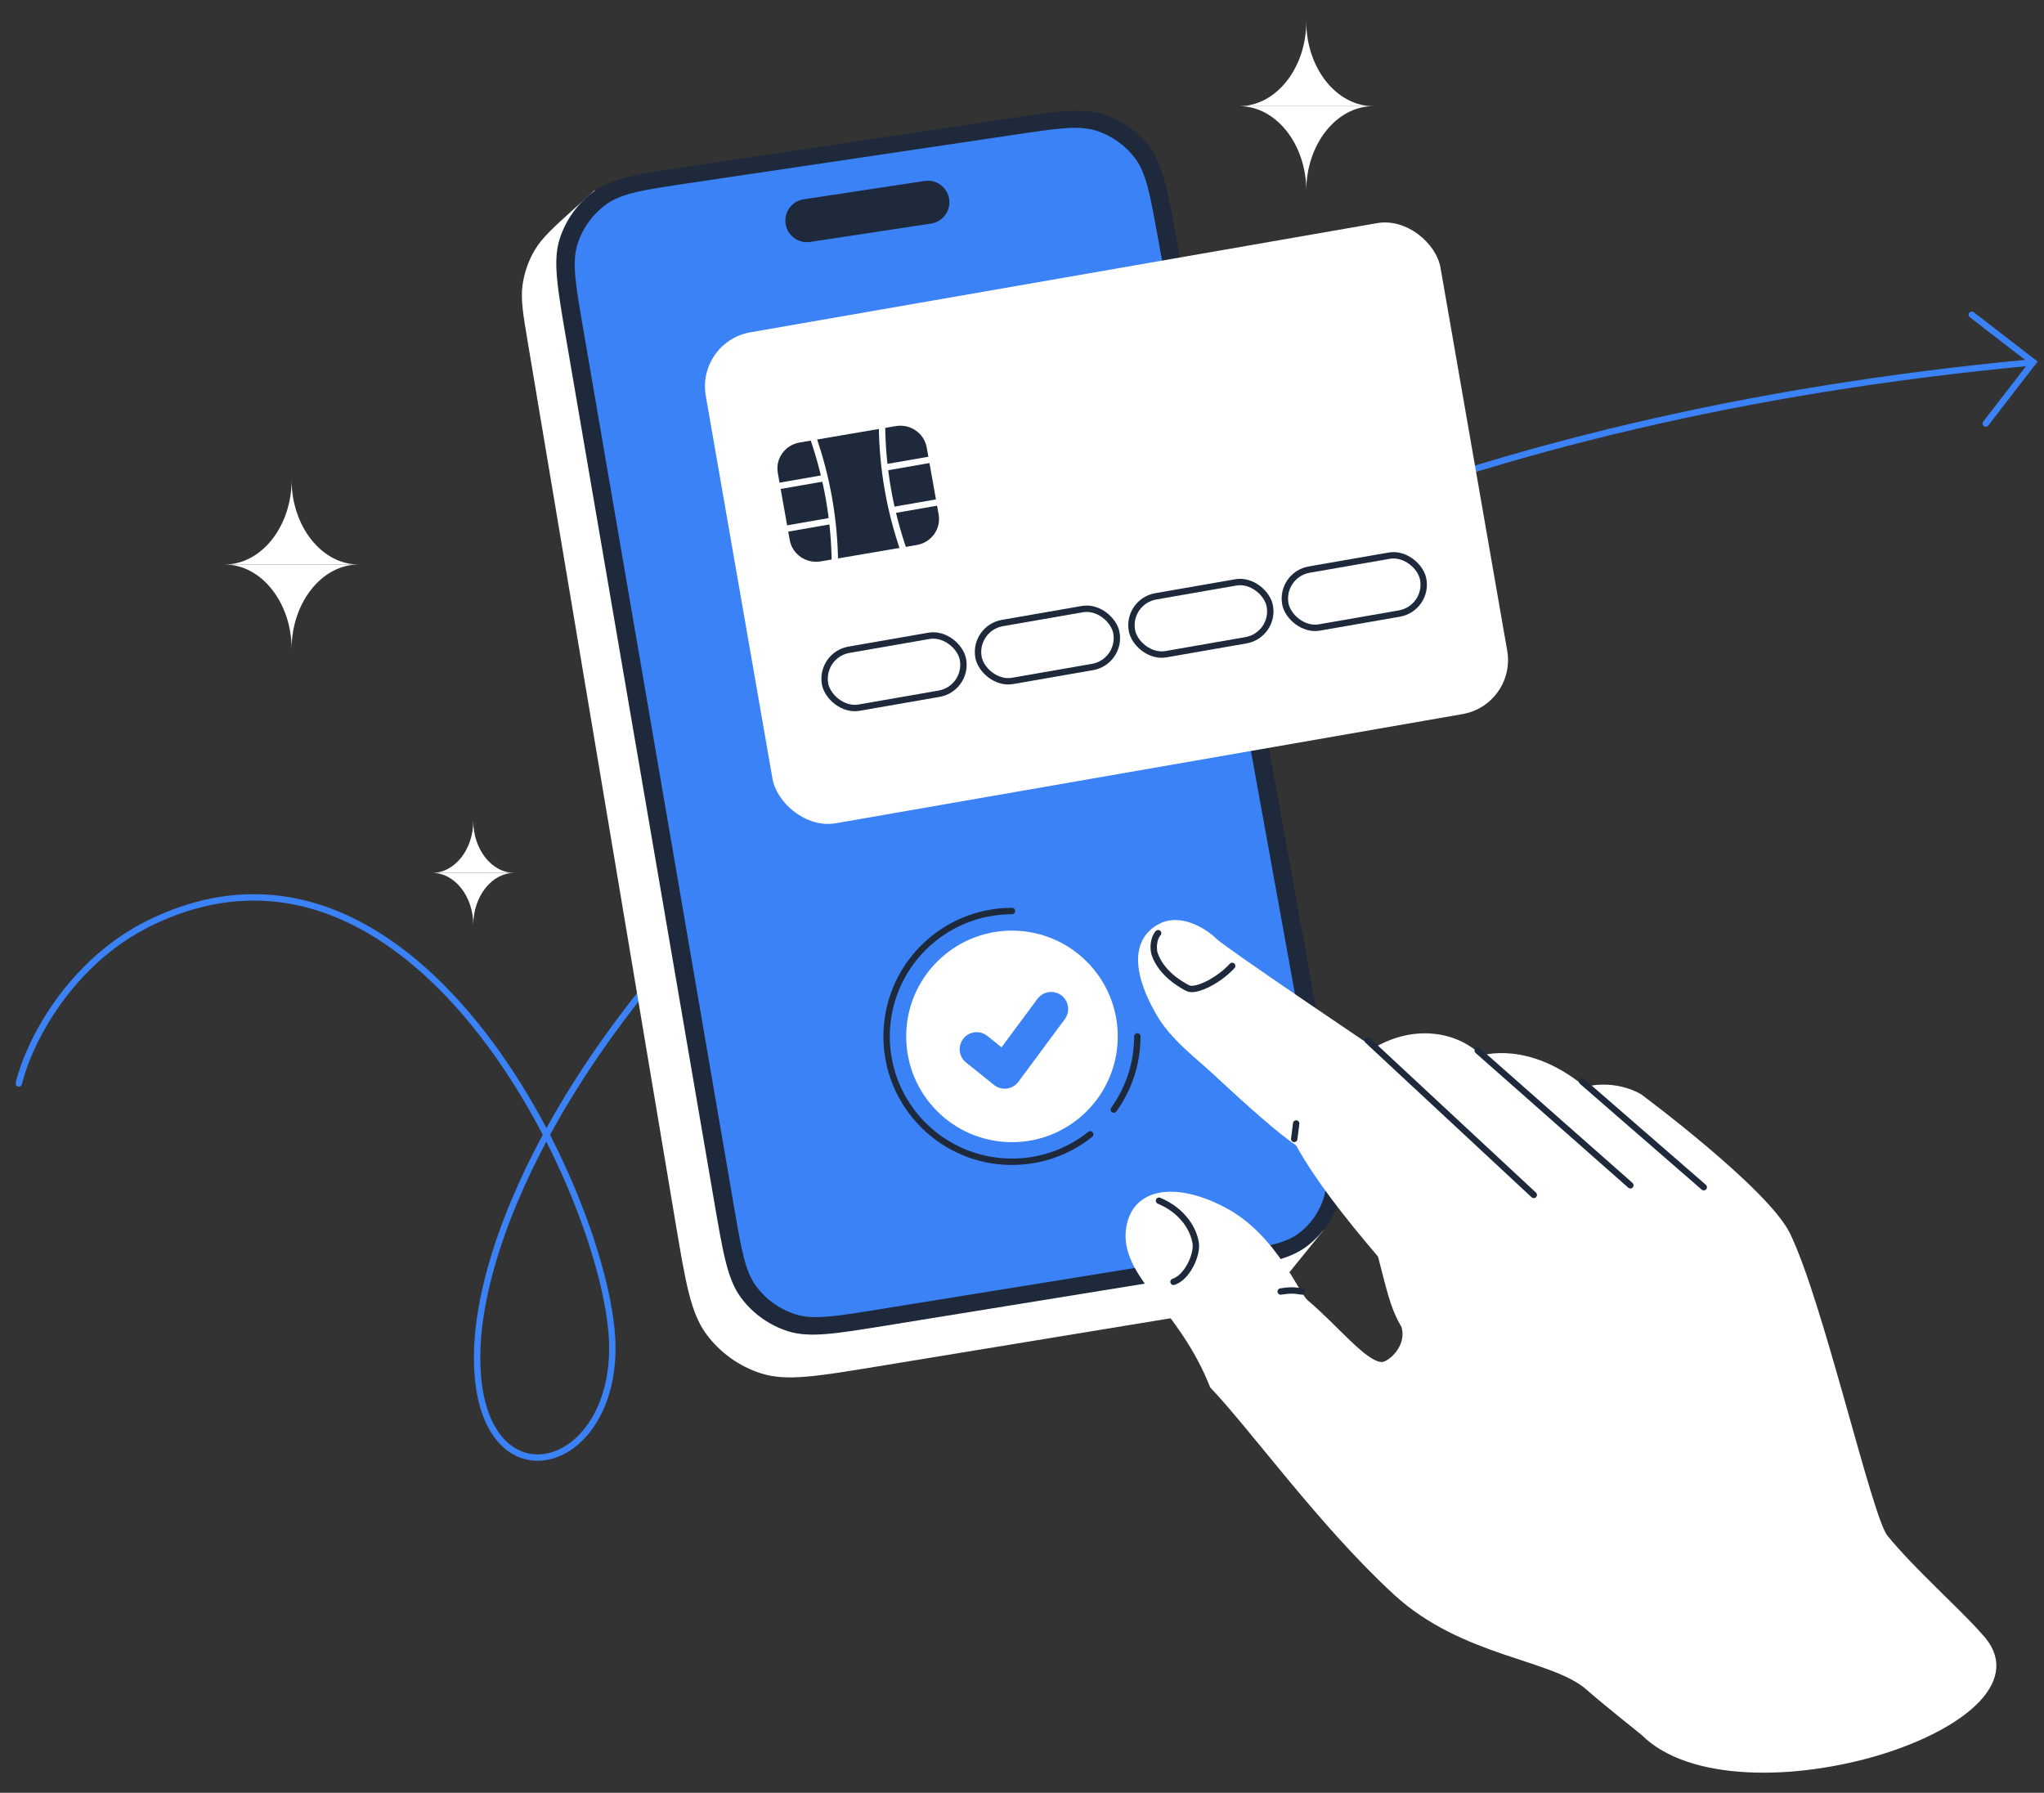 <svg width="480" height="421" viewBox="0 0 480 421" fill="none" xmlns="http://www.w3.org/2000/svg">
<rect x="0" y="0" width="480" height="421" fill="#333333" stroke="none"/>
<g clip-path="url(#clip0_235_1386)">
<path d="M4.423 254.429C6.724 244.763 16.384 225.906 35.243 216.705C98.883 185.656 143.803 284.327 143.803 316.527C143.803 346.887 112.038 353.787 112.038 318.827C111.914 261.713 206.4 110.511 476.842 85.146" stroke="#3B82F6" stroke-width="1.5" stroke-linecap="round"/>
<path d="M466.325 99.454L477.459 85.038L463.043 73.904" stroke="#3B82F6" stroke-width="1.5" stroke-linecap="round"/>
<path d="M306.759 5.103C306.759 15.826 313.74 24.925 322.515 24.925C319.324 24.925 294.393 24.925 291.003 24.925C299.778 24.925 306.759 15.826 306.759 5.103Z" fill="white"/>
<path d="M306.759 44.747C306.759 34.024 313.74 24.925 322.515 24.925C319.324 24.925 294.393 24.925 291.003 24.925C299.778 24.925 306.759 34.024 306.759 44.747Z" fill="white"/>
<path d="M68.48 112.743C68.48 123.466 75.46 132.565 84.236 132.565C81.044 132.565 56.114 132.565 52.724 132.565C61.499 132.565 68.48 123.466 68.48 112.743Z" fill="white"/>
<path d="M68.48 152.387C68.48 141.664 75.46 132.565 84.236 132.565C81.044 132.565 56.114 132.565 52.724 132.565C61.499 132.565 68.48 141.664 68.48 152.387Z" fill="white"/>
<path d="M111.14 192.783C111.14 199.382 115.419 204.981 120.797 204.981C118.841 204.981 103.561 204.981 101.483 204.981C106.862 204.981 111.14 199.382 111.14 192.783Z" fill="white"/>
<path d="M111.14 217.179C111.14 210.58 115.419 204.981 120.797 204.981C118.841 204.981 103.561 204.981 101.483 204.981C106.862 204.981 111.14 210.58 111.14 217.179Z" fill="white"/>
<path d="M135.181 48.708L139.664 44.663L181.983 305.022L310.783 288.922L302.623 298.987L302.622 298.988C300.536 301.56 299.493 302.847 298.232 303.849C297.114 304.738 295.872 305.459 294.546 305.99C293.05 306.589 291.416 306.857 288.148 307.394L205.956 320.901C191.764 323.234 184.668 324.4 178.786 322.533C173.613 320.891 169.09 317.656 165.864 313.291C162.196 308.329 161.006 301.237 158.625 287.052L124.009 80.782C122.838 73.807 122.253 70.319 122.702 67.002C123.1 64.067 124.084 61.241 125.596 58.694C127.305 55.816 129.93 53.447 135.181 48.708Z" fill="white"/>
<path d="M276.367 56.561C274.221 44.73 273.148 38.815 270.041 34.654C267.308 30.993 263.505 28.27 259.159 26.861C254.219 25.259 248.273 26.148 236.381 27.927L162.593 38.961C150.123 40.826 143.888 41.758 139.531 44.909C135.7 47.679 132.86 51.607 131.428 56.112C129.799 61.236 130.866 67.45 132.999 79.876L167.753 282.37C169.827 294.457 170.865 300.5 174.004 304.731C176.766 308.453 180.63 311.211 185.047 312.615C190.068 314.211 196.121 313.229 208.226 311.267L283.77 299.019C296.184 297.006 302.391 296 306.704 292.805C310.496 289.996 313.288 286.046 314.671 281.534C316.244 276.403 315.121 270.216 312.877 257.841L276.367 56.561Z" fill="#1E293B"/>
<path d="M271.85 55.462C270.064 45.609 269.171 40.683 266.585 37.216C264.309 34.166 261.143 31.896 257.523 30.72C253.41 29.384 248.457 30.12 238.552 31.593L161.625 43.03C151.223 44.577 146.022 45.35 142.388 47.975C139.192 50.284 136.822 53.558 135.628 57.315C134.269 61.587 135.159 66.77 136.94 77.134L172.38 283.45C174.11 293.517 174.974 298.55 177.59 302.074C179.89 305.175 183.108 307.473 186.788 308.643C190.97 309.974 196.011 309.159 206.094 307.529L287.702 294.335C297.016 292.829 301.673 292.076 304.908 289.681C307.754 287.575 309.849 284.612 310.887 281.227C312.068 277.379 311.227 272.737 309.544 263.454L271.85 55.462Z" fill="#3B82F6"/>
<rect x="163.53" y="80.244" width="175.14" height="117.025" rx="12.88" transform="rotate(-9.88 163.53 80.244)" fill="white"/>
<rect x="192.563" y="153.771" width="32.89" height="13.8" rx="6.9" transform="rotate(-9.88 192.563 153.771)" stroke="#1E293B" stroke-width="1.5"/>
<rect x="228.591" y="147.496" width="32.89" height="13.8" rx="6.9" transform="rotate(-9.88 228.591 147.496)" stroke="#1E293B" stroke-width="1.5"/>
<rect x="264.619" y="141.221" width="32.89" height="13.8" rx="6.9" transform="rotate(-9.88 264.619 141.221)" stroke="#1E293B" stroke-width="1.5"/>
<rect x="300.646" y="134.946" width="32.89" height="13.8" rx="6.9" transform="rotate(-9.88 300.646 134.946)" stroke="#1E293B" stroke-width="1.5"/>
<path d="M182.653 111.046C182.057 107.691 184.352 104.498 187.78 103.913L210.335 100.063C213.763 99.478 217.025 101.722 217.621 105.077L220.424 120.846C221.02 124.201 218.724 127.394 215.296 127.98L192.741 131.83C189.313 132.415 186.051 130.17 185.455 126.815L182.653 111.046Z" fill="#1E293B"/>
<path d="M212.804 243.382C212.804 229.664 223.925 218.542 237.644 218.542C251.362 218.542 262.484 229.664 262.484 243.382C262.484 257.101 251.362 268.222 237.644 268.222C223.925 268.222 212.804 257.101 212.804 243.382Z" fill="white"/>
<path d="M229.363 246.391L235.934 251.662L246.843 236.943" stroke="#3B82F6" stroke-width="8" stroke-linecap="round" stroke-linejoin="round"/>
<path d="M237.643 213.943C221.384 213.943 208.203 227.123 208.203 243.382C208.203 259.642 221.384 272.822 237.643 272.822C244.595 272.822 250.985 270.412 256.022 266.382" stroke="#1E293B" stroke-width="1.5" stroke-linecap="round"/>
<path d="M267.083 243.382C267.083 249.788 265.038 255.716 261.563 260.549" stroke="#1E293B" stroke-width="1.5" stroke-linecap="round"/>
<path d="M222.889 46.739C222.47 43.976 219.89 42.076 217.126 42.495L188.727 46.806C185.964 47.225 184.064 49.805 184.483 52.569C184.903 55.332 187.483 57.232 190.246 56.813L218.645 52.502C221.409 52.083 223.309 49.503 222.889 46.739Z" fill="#1E293B"/>
<path d="M190.826 102.423C194.251 112.207 195.98 122.134 196.064 132.499" stroke="white" stroke-width="1.5"/>
<path d="M182.547 114.197L193.408 112.305" stroke="white" stroke-width="1.5"/>
<path d="M184.293 124.222L195.153 122.331" stroke="white" stroke-width="1.5"/>
<path d="M207.117 99.587C207.201 109.952 208.93 119.879 212.356 129.663" stroke="white" stroke-width="1.5"/>
<path d="M218.888 107.866L208.027 109.758" stroke="white" stroke-width="1.5"/>
<path d="M220.635 117.892L209.774 119.783" stroke="white" stroke-width="1.5"/>
<path d="M284.189 325.807C276.856 307.014 262.646 299.68 264.48 288.221C265.949 279.034 275.939 277.281 287.856 283.637C299.774 289.993 304.849 303.474 307.108 305.369C313.983 311.139 320.859 319.848 324.526 319.848C325.901 319.848 330.484 316.181 329.11 311.6C326.338 306.991 325.443 301.971 323.609 295.096C315.817 285.928 308.941 277.219 304.358 268.969C300.232 266.219 292.792 259.605 284.648 252.009C281.208 248.801 275.005 244.164 271.715 238.527C264.14 225.544 267.419 219.1 272.731 216.718C277.661 214.507 283.457 218.274 285.565 220.382C287.672 222.49 322.693 246.053 322.693 246.053C332.33 240.397 342.402 242.38 347.902 247.884C347.902 247.884 358.903 244.217 372.196 255.218C379.986 253.383 385.489 257.051 385.489 257.051C385.489 257.051 415.149 279.053 420.324 289.597C428.114 305.468 439.576 356.142 443.242 360.642C449.619 368.469 460.171 377.724 465.254 383.533C486.313 405.318 407.888 429.806 385.489 407.406C385.489 407.406 376.147 399.958 372.654 396.853C364.403 389.52 343.351 389.199 327.276 374.393C309.858 358.351 293.815 335.891 284.189 325.807Z" fill="white"/>
<path d="M275.584 301.019C278.774 299.999 281.202 294.701 280.794 291.95C280.289 288.539 277.619 284.238 272.175 281.97" stroke="#1E293B" stroke-width="1.5" stroke-linecap="round"/>
<path d="M271.974 219.14C270.876 220.299 270.725 222.77 271.156 224.036C272.675 228.496 277.154 231.163 278.98 232.071C280.807 232.978 286.239 230.256 289.361 226.823" stroke="#1E293B" stroke-width="1.5" stroke-linecap="round"/>
<path d="M321.169 244.315L360.181 280.609" stroke="#1E293B" stroke-width="1.5" stroke-linecap="round"/>
<path d="M305.744 303.292C303.888 302.972 302.8 302.956 300.755 303.291" stroke="#1E293B" stroke-width="1.5" stroke-linecap="round"/>
<path d="M303.93 267.455L304.384 263.832" stroke="#1E293B" stroke-width="1.5" stroke-linecap="round"/>
<path d="M347.026 246.716L382.863 278.342" stroke="#1E293B" stroke-width="1.5" stroke-linecap="round"/>
<path d="M371.522 253.958L400.101 278.795" stroke="#1E293B" stroke-width="1.5" stroke-linecap="round"/>
</g>
<defs>
<clipPath id="clip0_235_1386">
<rect width="480" height="421" fill="white"/>
</clipPath>
</defs>
</svg>
